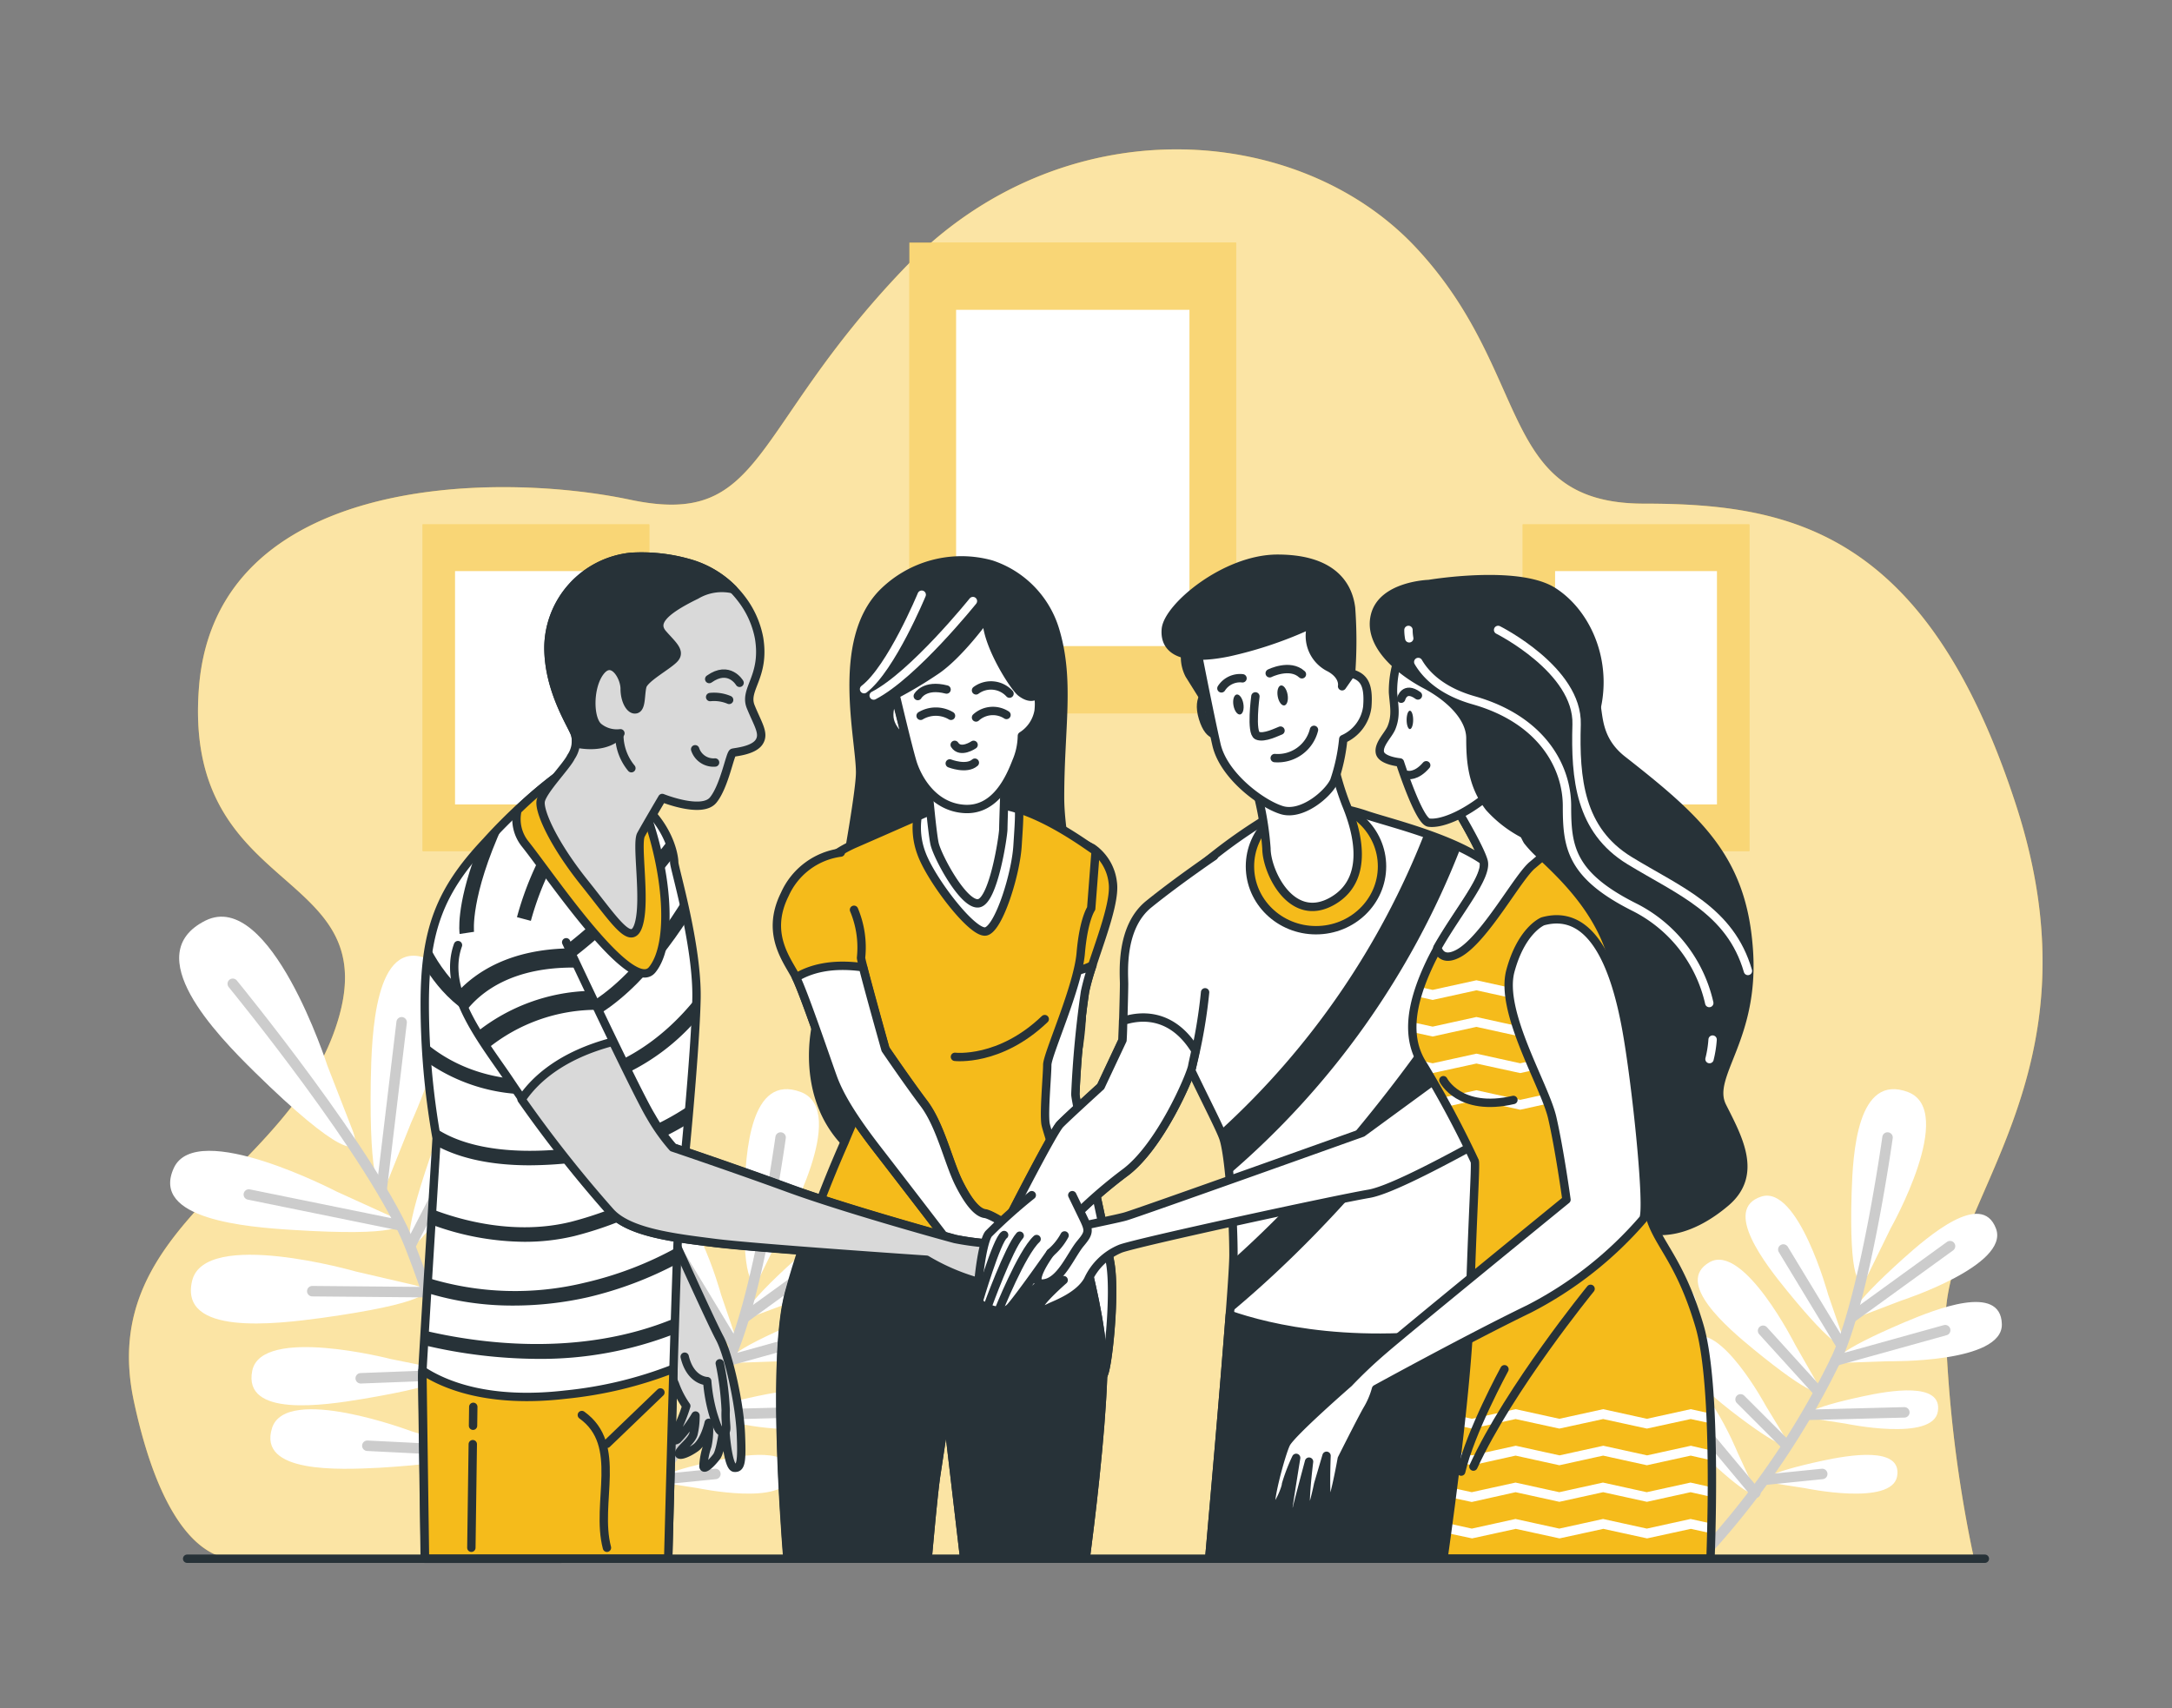 <svg id="レイヤー_1" data-name="レイヤー 1" xmlns="http://www.w3.org/2000/svg" xmlns:xlink="http://www.w3.org/1999/xlink" viewBox="0 0 259.52 204.12"><rect x="0" y="0" width="259.52" height="204.12" fill="#808080" stroke="none"/><defs><style>.cls-1,.cls-11,.cls-6,.cls-8{fill:none;}.cls-2,.cls-9{fill:#f5bb1b;}.cls-10,.cls-3,.cls-4,.cls-5{fill:#fff;}.cls-13,.cls-3,.cls-4{isolation:isolate;}.cls-3{opacity:0.6;}.cls-4{opacity:0.4;}.cls-6{stroke:#ccc;stroke-width:1.25px;}.cls-10,.cls-11,.cls-6,.cls-7,.cls-8,.cls-9{stroke-linecap:round;stroke-linejoin:round;}.cls-15,.cls-7{fill:#273238;}.cls-10,.cls-11,.cls-7,.cls-9{stroke:#273238;}.cls-8{stroke:#fff;}.cls-12{clip-path:url(#clip-path);}.cls-13{fill:#040000;opacity:0.15;}.cls-14{clip-path:url(#clip-path-2);}.cls-16{clip-path:url(#clip-path-3);}.cls-17{clip-path:url(#clip-path-4);}.cls-18{clip-path:url(#clip-path-5);}</style><clipPath id="clip-path"><path class="cls-1" d="M80.31,147.65S84.9,157.84,86,159.9s2.37,7.9,2.52,11.37,0,4.19-.78,4.11-1.11-4.42-1.11-5.14v-1.1s-.4,4.11-1,4.9-1.5,1.66-1.58,1.19a8.25,8.25,0,0,1,.47-2.45,9.21,9.21,0,0,0,.16-2.77s-.47,2.21-1.58,3-2.29,1.11-1.9.48,1.43-1.35,1.66-2.14a9.08,9.08,0,0,0,.24-2.21A15.28,15.28,0,0,1,80.94,172c-.63.4-.63-.47-.24-.86A16.88,16.88,0,0,0,82,168a11,11,0,0,1-1.35-2.6c-1.1-2.45-1.72-6.72-2.05-8.38s-.95-3.87-.95-3.87L71.54,143s-.48-2.45,1.81-2.87S80.31,147.65,80.31,147.65Z"/></clipPath><clipPath id="clip-path-2"><path class="cls-1" d="M86,162.9a34,34,0,0,1,.71,5.61c-.08,1.73.32,2.61-.24,2.61s-.71-.4-1.26-2.14a19.6,19.6,0,0,1-.71-3.95s-2,0-2.69-2.92"/></clipPath><clipPath id="clip-path-3"><path class="cls-1" d="M121,148.67a33.36,33.36,0,0,1-6.89-.62c-2.36-.63-13.48-3.74-19.88-6.08s-13.86-4.86-13.86-4.86a22.85,22.85,0,0,1-2.66-3.74c-.7-1.15-2.55-4.9-4.49-8.89-6.22,1.63-9.36,4.59-10.9,6.89A151.29,151.29,0,0,0,72.9,144.78c2.19,2.49,7.65,3.12,12.5,3.74s25.31,2,25.31,2a25.46,25.46,0,0,0,5.62,2.49c2.5.63,3.9.78,5.62.16s5.31-.94,6.41-1.25,1.72-.94,1.25-1.25A75.59,75.59,0,0,0,121,148.67Z"/></clipPath><clipPath id="clip-path-4"><path class="cls-1" d="M82.17,67.25a11.86,11.86,0,0,1,6.39,4.26,11,11,0,0,1,2.14,4.74c.76,4.65-1.86,6.08-1,8.2s1.68,3.2,1,4.22-2.79,1.18-3.13,1.27-1,4-2.36,5.66-6.08-.25-6.08-.25-1.94,3.29-2.54,4.39.58,7.68-.25,10.64-2.79-.25-6.51-4.9S64.43,97,64.6,95.76s3.12-4.22,3.63-5.32a3.35,3.35,0,0,0,.51-2.61c-.26-1-3.21-5.17-3.21-10.48a11,11,0,0,1,9.8-10.81A20.51,20.51,0,0,1,82.17,67.25Z"/></clipPath><clipPath id="clip-path-5"><path class="cls-1" d="M176.21,138.75c.15.45-.29,6.74-.6,17.69-.23,8.4-2.22,23.32-3.14,29.81h31.91c.23-6.58.52-21.63-1.33-27.86-2.4-8.1-5.1-9.76-6-13.34s-2.25-23.39-4.5-30.89-9-12-10-13.64-4.35-11.25-4.35-11.25l-5.69,4.8s4.19,6.75,4.79,8.85-4,7-6.44,12.14-2.87,9.15-.75,12.29A121,121,0,0,1,176.21,138.75Z"/></clipPath></defs><g id="freepik--background-simple--inject-179"><path class="cls-2" d="M235.84,186.14h-207S20.58,188.82,16,167.45s18.83-27.1,24.39-45.56S21.74,107.31,23.78,82.05,59.13,56.3,75.28,59.71,89.42,51.45,108.1,32s47-17.48,61.08-2.42,9.6,30.6,27.27,30.6,33.83,3.4,44.43,36-8.77,47.42-8.42,62.09A157,157,0,0,0,235.84,186.14Z"/><path class="cls-3" d="M235.84,186.14h-207S20.58,188.82,16,167.45s18.83-27.1,24.39-45.56S21.74,107.31,23.78,82.05,59.13,56.3,75.28,59.71,89.42,51.45,108.1,32s47-17.48,61.08-2.42,9.6,30.6,27.27,30.6,33.83,3.4,44.43,36-8.77,47.42-8.42,62.09A157,157,0,0,0,235.84,186.14Z"/></g><g id="freepik--Pictures--inject-179"><rect class="cls-2" x="108.66" y="28.99" width="39.03" height="56.25"/><rect class="cls-4" x="108.66" y="28.99" width="39.03" height="56.25"/><rect class="cls-5" x="114.24" y="37.02" width="27.88" height="40.18"/><rect class="cls-2" x="50.5" y="62.66" width="27.08" height="39.03"/><rect class="cls-4" x="50.5" y="62.66" width="27.08" height="39.03"/><rect class="cls-5" x="54.37" y="68.24" width="19.34" height="27.88"/><rect class="cls-2" x="181.94" y="62.66" width="27.08" height="39.03"/><rect class="cls-4" x="181.94" y="62.66" width="27.08" height="39.03"/><rect class="cls-5" x="185.81" y="68.24" width="19.34" height="27.88"/></g><g id="freepik--Plants--inject-179"><path class="cls-5" d="M178.74,140.75c-1.15,2.87-2.37.57-2.18-11.52.09-5.66.49-17.22,6.75-14.67,6,2.44-1.91,19.54-1.91,19.54Zm8.61,1.72s13-13.6,8.15-17.86c-5.1-4.45-9.23,6.36-11.15,11.69-4.1,11.36-3.72,13.94-1.68,11.59Zm2.74,12.2s11.95-8.5,8.83-12.48c-3.25-4.13-8,3.54-10.22,7.33-4.78,8.09-4.86,10.12-3,8.61Zm3.24,12.17s11.95-8.51,8.82-12.48c-3.25-4.13-8,3.53-10.21,7.33-4.78,8.08-4.87,10.12-3,8.61Zm-20.86-24.46s-16.72-8.7-19.44-2.81c-2.83,6.14,8.7,7.07,14.35,7.41,12.06.75,14.43-.34,11.6-1.64Zm2.35,9.57s-18.11-5.2-19.61,1.12c-1.55,6.57,9.94,5.17,15.55,4.41,12-1.67,14.06-3.2,11-3.92ZM179,162.4s-15.44-4-16.56,1.39c-1.15,5.6,8.53,4.16,13.25,3.37,10.07-1.69,11.82-3,9.25-3.56Zm2.41,8.61s-14.92-5.6-16.6-.38c-1.75,5.45,8,5.05,12.81,4.76,10.2-.61,12-1.76,9.57-2.56Zm-10-43.7s-6.82-21.18-14.55-17.33c-8,4,1.25,13.55,5.9,18.13,9.93,9.76,13,10.43,11.7,7Z"/><path class="cls-6" d="M160.06,117.55s17.12,20.88,21.21,31.34c4.71,12,7.91,25.54,8.55,36.73"/><line class="cls-6" x1="177.86" y1="142.06" x2="180.25" y2="122.15"/><line class="cls-6" x1="181.27" y1="148.88" x2="189.88" y2="132.14"/><line class="cls-6" x1="180.02" y1="146.4" x2="161.98" y2="142.73"/><line class="cls-6" x1="184.66" y1="158.38" x2="195.26" y2="146.3"/><line class="cls-6" x1="183.18" y1="154.4" x2="169.57" y2="154.28"/><line class="cls-6" x1="185.8" y1="164.29" x2="175.36" y2="164.69"/><line class="cls-6" x1="187.94" y1="170.59" x2="193.53" y2="163.14"/><line class="cls-6" x1="188.36" y1="173.36" x2="176.14" y2="172.75"/><path class="cls-5" d="M222.37,157.24c-2.11.79-1.46-1,5-6.82,3.05-2.73,9.4-8.2,11.12-3.62,1.66,4.4-11.33,8.61-11.33,8.61Zm3.31,5.41s13.65.26,13.51-4.44c-.14-4.89-7.92-1.78-11.69-.19-8,3.41-9.25,4.88-7,4.81Zm-5.14,7.46s10.4,2.18,11-1.44-5.8-2.5-8.92-1.83c-6.65,1.43-7.77,2.38-6,2.66Zm-4.86,7.71s10.4,2.18,11-1.44-5.8-2.51-8.92-1.84c-6.65,1.43-7.8,2.39-6.08,2.66Zm2.76-23.12s-3.59-13.17-8-11.72c-4.66,1.51.52,8.1,3.11,11.28,5.53,6.78,7.28,7.5,6.58,5.36Zm-3.93,6s-6.14-12.19-10.23-9.89c-4.27,2.42,2.12,7.85,5.28,10.44,6.77,5.54,8.61,5.91,7.52,3.95ZM211,168s-5.47-10.16-8.88-8.11,2,6.58,4.72,8.7c5.85,4.53,7.42,4.79,6.44,3.16Zm-3.4,5.53s-4.36-10.69-8-9,1.27,6.75,3.77,9.16c5.34,5.12,6.89,5.56,6.07,3.83Zm18.32-26.79s7.91-14,2.06-16.25c-6.08-2.3-6.59,7.33-6.74,12.05-.31,10.08.84,12.06,2,9.68Z"/><path class="cls-6" d="M225.53,135.92s-2.7,19.37-6.24,26.68a96.32,96.32,0,0,1-15.88,23.2"/><line class="cls-6" x1="221.24" y1="157.42" x2="233" y2="148.9"/><line class="cls-6" x1="219.29" y1="162.59" x2="232.42" y2="158.94"/><line class="cls-6" x1="219.99" y1="160.7" x2="213.08" y2="149.3"/><line class="cls-6" x1="215.9" y1="169.06" x2="227.54" y2="168.76"/><line class="cls-6" x1="217.29" y1="166.31" x2="210.66" y2="159.01"/><line class="cls-6" x1="213.32" y1="172.56" x2="207.97" y2="167.21"/><line class="cls-6" x1="211.02" y1="176.8" x2="217.73" y2="176.12"/><line class="cls-6" x1="209.74" y1="178.38" x2="204.07" y2="171.59"/><path class="cls-5" d="M46.48,140.75c-1.15,2.87-2.36.57-2.18-11.52.1-5.66.49-17.22,6.75-14.67,6,2.44-1.91,19.54-1.91,19.54Zm8.61,1.72s13-13.6,8.16-17.86C58.15,120.16,54,131,52.09,136.3c-4.09,11.36-3.72,13.94-1.68,11.59Zm2.75,12.19s12-8.51,8.82-12.48c-3.25-4.13-8,3.54-10.22,7.33-4.78,8.09-4.86,10.12-3,8.61Zm3.24,12.17s11.93-8.52,8.81-12.48c-3.25-4.13-8,3.53-10.21,7.32-4.79,8.09-4.87,10.12-3,8.61ZM40.2,142.37s-16.71-8.71-19.43-2.81c-2.83,6.14,8.7,7.07,14.35,7.41,12.05.75,14.41-.34,11.59-1.64Zm2.35,9.57s-18.11-5.2-19.6,1.12c-1.55,6.57,9.93,5.17,15.54,4.41,12-1.67,14.07-3.21,11-3.92Zm4.15,10.45s-15.44-4-16.56,1.39c-1.14,5.6,8.53,4.16,13.25,3.37,10.08-1.69,11.82-3,9.25-3.56ZM49.11,171s-14.92-5.61-16.6-.38c-1.75,5.45,8,5,12.81,4.76,10.2-.61,12-1.76,9.57-2.56Zm-10-43.69S32.31,106.15,24.55,110c-8,4,1.25,13.55,5.9,18.12,9.93,9.76,13,10.44,11.7,7Z"/><path class="cls-6" d="M27.81,117.55S44.92,138.43,49,148.89c4.7,12,7.91,25.54,8.54,36.73"/><line class="cls-6" x1="45.61" y1="142.06" x2="47.99" y2="122.15"/><line class="cls-6" x1="49.02" y1="148.88" x2="57.63" y2="132.14"/><line class="cls-6" x1="47.76" y1="146.4" x2="29.73" y2="142.73"/><line class="cls-6" x1="52.4" y1="158.38" x2="63" y2="146.3"/><line class="cls-6" x1="50.92" y1="154.4" x2="37.31" y2="154.28"/><line class="cls-6" x1="53.55" y1="164.29" x2="43.1" y2="164.69"/><line class="cls-6" x1="55.69" y1="170.59" x2="61.28" y2="163.14"/><line class="cls-6" x1="56.1" y1="173.36" x2="43.89" y2="172.75"/><path class="cls-5" d="M90.11,157.24c-2.1.79-1.46-1,5-6.82,3.06-2.73,9.41-8.2,11.13-3.62C108,151.2,95,155.41,95,155.41Zm3.32,5.41s13.64.26,13.51-4.44c-.15-4.89-7.92-1.78-11.7-.19-8,3.41-9.25,4.88-7,4.81Zm-5.14,7.46s10.39,2.18,11-1.44-5.8-2.5-8.92-1.83c-6.67,1.43-7.77,2.37-6,2.66Zm-4.89,7.71s10.4,2.18,11-1.44-5.8-2.51-8.92-1.84c-6.65,1.44-7.77,2.39-6,2.67Zm2.76-23.12s-3.58-13.17-8-11.72c-4.66,1.51.52,8.1,3.11,11.28,5.53,6.78,7.27,7.5,6.57,5.36Zm-3.93,6S76.09,148.47,72,150.77c-4.27,2.42,2.12,7.85,5.29,10.44,6.77,5.54,8.61,5.91,7.51,3.95ZM78.71,168s-5.47-10.16-8.88-8.11,2,6.58,4.72,8.7c5.85,4.53,7.42,4.79,6.44,3.16Zm-3.4,5.53s-4.36-10.69-8-9,1.27,6.75,3.77,9.16c5.34,5.12,6.89,5.56,6.07,3.83Zm18.32-26.79s7.92-14,2.07-16.25c-6.09-2.3-6.6,7.33-6.75,12.05-.3,10.08.84,12.06,2,9.68Z"/><path class="cls-6" d="M93.27,135.92S90.58,155.29,87,162.6a96.29,96.29,0,0,1-15.87,23.2"/><line class="cls-6" x1="88.98" y1="157.42" x2="100.74" y2="148.9"/><line class="cls-6" x1="87.03" y1="162.59" x2="100.16" y2="158.94"/><line class="cls-6" x1="87.73" y1="160.7" x2="80.82" y2="149.3"/><line class="cls-6" x1="83.64" y1="169.06" x2="95.28" y2="168.76"/><line class="cls-6" x1="85.03" y1="166.31" x2="78.4" y2="159.01"/><line class="cls-6" x1="81.06" y1="172.56" x2="75.71" y2="167.21"/><line class="cls-6" x1="78.76" y1="176.8" x2="85.48" y2="176.12"/><line class="cls-6" x1="77.49" y1="178.38" x2="71.81" y2="171.59"/></g><g id="freepik--Characters--inject-179"><path class="cls-7" d="M118.43,67.44a13.32,13.32,0,0,0-13,3.45c-5.62,5.78-2.66,17.34-2.66,21.4s-5.17,29.84-5.17,29.84-2.5,9.38,4.38,15.32,19.58,5.42,25-6-.32-27.74-.32-36.16,1.25-14.06-.63-20.15A11.85,11.85,0,0,0,118.43,67.44Z"/><path class="cls-8" d="M116.25,71.82s-7.08,8.81-11.86,11.29"/><path class="cls-8" d="M110.13,71.06s-3.64,8.8-6.89,11.29"/><path class="cls-9" d="M130.51,101.33a5.81,5.81,0,0,1,2.45,4.13c.42,2.93-2.7,9.69-3.32,13a116.93,116.93,0,0,0-1.15,12.25c0,1.05,3.56,16.52,4.19,20.29s-.32,12.63-.84,13.28-2-2.41-2.09-4.4-4-17.25-5.44-21.85a34.22,34.22,0,0,1-1-10.66s2-13.91,2-19.24.16-9.32.16-9.32Z"/><path class="cls-10" d="M131.83,164.29c.52-.62,1.46-9.51.84-13.27s-4.18-19.24-4.18-20.27a122.46,122.46,0,0,1,1.15-12.23,27.14,27.14,0,0,1,.89-3.17,9,9,0,0,1-4,.9c-.73,0-1.44.67-2.12,1.81-.58,4.86-1.2,9.35-1.2,9.35a34.23,34.23,0,0,0,1,10.66c1.46,4.61,5.33,19.87,5.43,21.85S131.31,164.92,131.83,164.29Z"/><path class="cls-9" d="M110.84,186.25c.23-2.57.71-7.81,1-9.83.42-2.71,1.25-8.26,1.25-8.26l2.12,18.09h14.51c.52-3.95,1.84-14.52,2.09-22,.31-9.3-6.69-28.54-6.89-30s.21-5.74.21-7,3.65-9.27,4-13.35,1.25-5.34,1.25-5.34l.53-6.88c-.32-.11-5-3.8-9.71-5.17a17.69,17.69,0,0,0-8.79-.21s-6.79,3-10.24,4.5-6.29,4.28-6.37,7.94,6.68,19.24,7.31,20.39-1.36,5.23-2.19,7.32a146.15,146.15,0,0,0-6.59,18c-2,7.14-.65,26.32-.22,31.78Z"/><path class="cls-11" d="M114.1,126.28s5.36.64,10.73-4.51"/><path class="cls-10" d="M117.82,111.29c1.56-.42,3.56-6.89,3.76-10.25.12-1.88.23-3.28.18-4.31l-.57-.19a17.69,17.69,0,0,0-8.79-.21l-2.76,1.23a8.76,8.76,0,0,0,.46,4.42C111.23,105.11,116.25,111.7,117.82,111.29Z"/><path class="cls-10" d="M110.81,93.12s.53,6.16.85,7.67,3.49,7.46,5.28,7.14,2.94-8.11,2.94-8.86.22-6.89.22-6.89A9.55,9.55,0,0,1,110.81,93.12Z"/><path class="cls-9" d="M100.46,101.87a8.55,8.55,0,0,0-6.69,5c-2.4,4.81.42,8,1.36,9.93s3.56,9.62,4.39,11.93,2.51,5,5.44,8.78,9.09,11.81,9.09,11.81l1.68,2.93a44.19,44.19,0,0,0,3.13,3.34c.31.11,2.2,2.51,2.93,1s0-6.69,0-6.69,1.15,2.3,1.57,1.77-.11-1.67-.52-2.92-4.28-3.66-5.13-3.77-1.88-1.15-3.13-3.65-2.2-6.89-4.18-9.52-4.6-6.48-4.6-6.48-2.92-10.46-2.92-10.88a11.63,11.63,0,0,0-.84-5.74"/><path class="cls-10" d="M117.71,145.05c-.83-.1-1.88-1.15-3.13-3.65s-2.2-6.89-4.18-9.52-4.6-6.48-4.6-6.48-2-7.08-2.68-9.82c-3.84-.54-6.38.23-8,1.22h0c.94,1.88,3.56,9.62,4.39,11.92s2.51,5,5.44,8.78,9.09,11.82,9.09,11.82l1.68,2.92a44.21,44.21,0,0,0,3.13,3.35c.31.1,2.2,2.51,2.93,1s0-6.69,0-6.69,1.15,2.29,1.57,1.77-.11-1.67-.52-2.93S118.56,145.16,117.71,145.05Z"/><path class="cls-7" d="M110.84,186.25c.23-2.57.71-7.81,1-9.83.42-2.71,1.25-8.26,1.25-8.26l2.12,18.09h14.51c.52-3.95,1.84-14.52,2.09-22,.13-3.87-1-9.47-2.4-14.8-12.27,2.69-26.17.75-33.4-.66-.6,1.8-1.2,3.69-1.72,5.64-2,7.14-.65,26.32-.22,31.78Z"/><path class="cls-10" d="M107.18,84s-.93-.42-.93,1.46,2.08,3.12,2.08,3.12Z"/><path class="cls-10" d="M117.92,73.64s-3.34,4.71-6.27,6.59A49,49,0,0,1,107,83S108.41,89,109,91s2.5,5.45,6.26,5.66,5.44-3.77,6.18-5.66a8.09,8.09,0,0,0,.66-3.07,4.41,4.41,0,0,0,2-3c.2-2-.32-1.89-.32-1.89s-.57.65-1.82-.32C121,81.91,117.59,76.47,117.92,73.64Z"/><path class="cls-11" d="M110,85.53a3.55,3.55,0,0,1,3.63,0"/><path class="cls-11" d="M116.62,85.73a3,3,0,0,1,3.64-.3"/><path class="cls-11" d="M109.66,83.17s.78-1.47,3.44-.78"/><path class="cls-11" d="M116.62,82.49a3,3,0,0,1,4,.39"/><path class="cls-11" d="M116.33,89s-1.57,1.08-2.26,0"/><path class="cls-11" d="M113.48,91.22s2,.79,3-.09"/><path class="cls-5" d="M80.31,147.65S84.9,157.84,86,159.9s2.37,7.9,2.52,11.37,0,4.19-.78,4.11-1.11-4.42-1.11-5.14v-1.1s-.4,4.11-1,4.9-1.5,1.66-1.58,1.19a8.25,8.25,0,0,1,.47-2.45,9.21,9.21,0,0,0,.16-2.77s-.47,2.21-1.58,3-2.29,1.11-1.9.48,1.43-1.35,1.66-2.14a9.08,9.08,0,0,0,.24-2.21A15.28,15.28,0,0,1,80.94,172c-.63.4-.63-.47-.24-.86A16.88,16.88,0,0,0,82,168a11,11,0,0,1-1.35-2.6c-1.1-2.45-1.72-6.72-2.05-8.38s-.95-3.87-.95-3.87L71.54,143s-.48-2.45,1.81-2.87S80.31,147.65,80.31,147.65Z"/><g class="cls-12"><path class="cls-13" d="M80.31,147.65S84.9,157.84,86,159.9s2.37,7.9,2.52,11.37,0,4.19-.78,4.11-1.11-4.42-1.11-5.14v-1.1s-.4,4.11-1,4.9-1.5,1.66-1.58,1.19a8.25,8.25,0,0,1,.47-2.45,9.21,9.21,0,0,0,.16-2.77s-.47,2.21-1.58,3-2.29,1.11-1.9.48,1.43-1.35,1.66-2.14a9.08,9.08,0,0,0,.24-2.21A15.28,15.28,0,0,1,80.94,172c-.63.4-.63-.47-.24-.86A16.88,16.88,0,0,0,82,168a11,11,0,0,1-1.35-2.6c-1.1-2.45-1.72-6.72-2.05-8.38s-.95-3.87-.95-3.87L71.54,143s-.48-2.45,1.81-2.87S80.31,147.65,80.31,147.65Z"/></g><path class="cls-11" d="M80.31,147.65S84.9,157.84,86,159.9s2.37,7.9,2.52,11.37,0,4.19-.78,4.11-1.11-4.42-1.11-5.14v-1.1s-.4,4.11-1,4.9-1.5,1.66-1.58,1.19a8.25,8.25,0,0,1,.47-2.45,9.21,9.21,0,0,0,.16-2.77s-.47,2.21-1.58,3-2.29,1.11-1.9.48,1.43-1.35,1.66-2.14a9.08,9.08,0,0,0,.24-2.21A15.28,15.28,0,0,1,80.94,172c-.63.4-.63-.47-.24-.86A16.88,16.88,0,0,0,82,168a11,11,0,0,1-1.35-2.6c-1.1-2.45-1.72-6.72-2.05-8.38s-.95-3.87-.95-3.87L71.54,143s-.48-2.45,1.81-2.87S80.31,147.65,80.31,147.65Z"/><path class="cls-5" d="M86,162.9a34,34,0,0,1,.71,5.61c-.08,1.73.32,2.61-.24,2.61s-.71-.4-1.26-2.14a19.6,19.6,0,0,1-.71-3.95s-2,0-2.69-2.92"/><g class="cls-14"><path class="cls-13" d="M86,162.9a34,34,0,0,1,.71,5.61c-.08,1.73.32,2.61-.24,2.61s-.71-.4-1.26-2.14a19.6,19.6,0,0,1-.71-3.95s-2,0-2.69-2.92"/></g><path class="cls-11" d="M86,162.9a34,34,0,0,1,.71,5.61c-.08,1.73.32,2.61-.24,2.61s-.71-.4-1.26-2.14a19.6,19.6,0,0,1-.71-3.95s-2,0-2.69-2.92"/><path class="cls-10" d="M50.75,186.25H79.84c.14-5.44,1.09-41,1.38-42.58s1.88-18,2-24.36-2.66-15.62-2.66-16.25-.46-4.53-4.83-7.81S67.94,92,67,92.44a61.85,61.85,0,0,0-8.91,8.12c-5.46,5.78-7.34,10.47-7.34,19.37A92.13,92.13,0,0,0,52.17,136s-1.73,27.8-1.73,28.43S50.7,182.53,50.75,186.25Z"/><path class="cls-15" d="M64,123.4c.62,0,1.23,0,1.85-.11,6.69-.73,12.51-7.57,16.35-13.48-.18-.86-.36-1.68-.53-2.43-3.63,5.91-9.48,13.49-16,14.2-9.08,1-13.2-6.17-14.35-8.48q-.24,1.32-.36,2.79C52.93,119,57,123.4,64,123.4Z"/><path class="cls-15" d="M61.77,109.59l1.66.44a36,36,0,0,1,9.76-16.41,15.49,15.49,0,0,0-1.72-.76A37.34,37.34,0,0,0,61.77,109.59Z"/><path class="cls-15" d="M63.4,117.82c.39-.2,8.53-4.43,17.11-15.49a8.93,8.93,0,0,0-.63-2c-8.64,11.48-17.16,15.92-17.26,16Z"/><path class="cls-15" d="M54.92,111.6l1.72-.26s-.5-4.12,3.5-12.85c-.64.63-1.31,1.32-2,2.07-.46.49-.89,1-1.29,1.44C54.48,108.37,54.89,111.42,54.92,111.6Z"/><path class="cls-15" d="M69.12,137.11c-9.9,1.28-14.93-.79-17.18-2.39.13.84.23,1.3.23,1.3s0,.31-.06.86c2.21,1.21,5.74,2.36,11.16,2.36a47.37,47.37,0,0,0,6.07-.42,32.46,32.46,0,0,0,12.86-4.55c.07-.72.13-1.46.2-2.21A30.66,30.66,0,0,1,69.12,137.11Z"/><path class="cls-15" d="M68.6,147.7a43.15,43.15,0,0,0,12.83-5.59c.07-.62.15-1.37.24-2.24A42.49,42.49,0,0,1,68.19,146c-6.66,1.63-13.13-.19-16.55-1.51,0,.58-.07,1.2-.11,1.82a32.47,32.47,0,0,0,11.07,2.07A25.25,25.25,0,0,0,68.6,147.7Z"/><path class="cls-15" d="M50.77,159c0,.62-.08,1.21-.11,1.73a60,60,0,0,0,13.55,1.64,44,44,0,0,0,16.41-3c0-.63,0-1.26.06-1.88C69.16,162.32,56.83,160.43,50.77,159Z"/><path class="cls-15" d="M69.86,153.27a35.31,35.31,0,0,1-18.72-.57c0,.6-.07,1.2-.1,1.79A34.72,34.72,0,0,0,61.37,156a40.43,40.43,0,0,0,8.9-1,44.34,44.34,0,0,0,10.63-4c0-.72,0-1.39.07-2A42.1,42.1,0,0,1,69.86,153.27Z"/><path class="cls-15" d="M65,129c-7.06.36-11.62-2.25-14.15-4.39,0,.79.09,1.56.15,2.29a21.39,21.39,0,0,0,12.7,3.86c.45,0,.92,0,1.39,0a25.88,25.88,0,0,0,18-8.75c0-1,.1-1.92.11-2.68v-.12C79.21,124.22,73.33,128.61,65,129Z"/><path class="cls-9" d="M76.77,96.09c-.32-.28-.65-.58-1-.84C71.38,92,67.94,92,67,92.44a47.79,47.79,0,0,0-5.17,4.37,4.74,4.74,0,0,0,.94,4.06c3,3.75,12.63,18.12,15.16,15s1.87-11.71-.94-19.22C76.93,96.46,76.84,96.27,76.77,96.09Z"/><path class="cls-10" d="M67.65,112.59s8.44,18,10.16,20.78a22.21,22.21,0,0,0,2.65,3.74s7.46,2.51,13.86,4.86,17.53,5.43,19.86,6.08a31.16,31.16,0,0,0,6.89.62,77.68,77.68,0,0,1,8.61,2c.49.31-.15.93-1.25,1.25s-4.68.62-6.41,1.24-3.12.47-5.61-.15a26.26,26.26,0,0,1-5.63-2.5s-20.5-1.43-25.34-2S75.11,147.3,73,144.8a146.7,146.7,0,0,1-12-15.53c-2.94-4.44-8.31-10.68-6.28-16.34"/><path class="cls-5" d="M121,148.67a33.36,33.36,0,0,1-6.89-.62c-2.36-.63-13.48-3.74-19.88-6.08s-13.86-4.86-13.86-4.86a22.85,22.85,0,0,1-2.66-3.74c-.7-1.15-2.55-4.9-4.49-8.89-6.22,1.63-9.36,4.59-10.9,6.89A151.29,151.29,0,0,0,72.9,144.78c2.19,2.49,7.65,3.12,12.5,3.74s25.31,2,25.31,2a25.46,25.46,0,0,0,5.62,2.49c2.5.63,3.9.78,5.62.16s5.31-.94,6.41-1.25,1.72-.94,1.25-1.25A75.59,75.59,0,0,0,121,148.67Z"/><g class="cls-16"><path class="cls-13" d="M121,148.67a33.36,33.36,0,0,1-6.89-.62c-2.36-.63-13.48-3.74-19.88-6.08s-13.86-4.86-13.86-4.86a22.85,22.85,0,0,1-2.66-3.74c-.7-1.15-2.55-4.9-4.49-8.89-6.22,1.63-9.36,4.59-10.9,6.89A151.29,151.29,0,0,0,72.9,144.78c2.19,2.49,7.65,3.12,12.5,3.74s25.31,2,25.31,2a25.46,25.46,0,0,0,5.62,2.49c2.5.63,3.9.78,5.62.16s5.31-.94,6.41-1.25,1.72-.94,1.25-1.25A75.59,75.59,0,0,0,121,148.67Z"/></g><path class="cls-11" d="M121,148.67a33.36,33.36,0,0,1-6.89-.62c-2.36-.63-13.48-3.74-19.88-6.08s-13.86-4.86-13.86-4.86a22.85,22.85,0,0,1-2.66-3.74c-.7-1.15-2.55-4.9-4.49-8.89-6.22,1.63-9.36,4.59-10.9,6.89A151.29,151.29,0,0,0,72.9,144.78c2.19,2.49,7.65,3.12,12.5,3.74s25.31,2,25.31,2a25.46,25.46,0,0,0,5.62,2.49c2.5.63,3.9.78,5.62.16s5.31-.94,6.41-1.25,1.72-.94,1.25-1.25A75.59,75.59,0,0,0,121,148.67Z"/><path class="cls-9" d="M79.84,186.25c.07-2.71.34-12.95.63-22.71a48.44,48.44,0,0,1-12.89,3.1c-9.19,1.07-14.48-1.15-17.1-2.87,0,.38,0,.63,0,.68,0,.57.25,18.08.3,21.81Z"/><path class="cls-11" d="M72.52,184.94c-1.42-5.4,2-12.29-3-15.86"/><line class="cls-11" x1="72.52" y1="172.52" x2="78.91" y2="166.38"/><path class="cls-11" d="M56.49,172.56l-.17,12.38"/><line class="cls-11" x1="56.55" y1="168.1" x2="56.52" y2="170.36"/><path class="cls-5" d="M82.17,67.25a11.86,11.86,0,0,1,6.39,4.26,11,11,0,0,1,2.14,4.74c.76,4.65-1.86,6.08-1,8.2s1.68,3.2,1,4.22-2.79,1.18-3.13,1.27-1,4-2.36,5.66-6.08-.25-6.08-.25-1.94,3.29-2.54,4.39.58,7.68-.25,10.64-2.79-.25-6.51-4.9S64.43,97,64.6,95.76s3.12-4.22,3.63-5.32a3.35,3.35,0,0,0,.51-2.61c-.26-1-3.21-5.17-3.21-10.48a11,11,0,0,1,9.8-10.81A20.51,20.51,0,0,1,82.17,67.25Z"/><g class="cls-17"><path class="cls-13" d="M82.17,67.25a11.86,11.86,0,0,1,6.39,4.26,11,11,0,0,1,2.14,4.74c.76,4.65-1.86,6.08-1,8.2s1.68,3.2,1,4.22-2.79,1.18-3.13,1.27-1,4-2.36,5.66-6.08-.25-6.08-.25-1.94,3.29-2.54,4.39.58,7.68-.25,10.64-2.79-.25-6.51-4.9S64.43,97,64.6,95.76s3.12-4.22,3.63-5.32a3.35,3.35,0,0,0,.51-2.61c-.26-1-3.21-5.17-3.21-10.48a11,11,0,0,1,9.8-10.81A20.51,20.51,0,0,1,82.17,67.25Z"/></g><path class="cls-11" d="M82.17,67.25a11.86,11.86,0,0,1,6.39,4.26,11,11,0,0,1,2.14,4.74c.76,4.65-1.86,6.08-1,8.2s1.68,3.2,1,4.22-2.79,1.18-3.13,1.27-1,4-2.36,5.66-6.08-.25-6.08-.25-1.94,3.29-2.54,4.39.58,7.68-.25,10.64-2.79-.25-6.51-4.9S64.43,97,64.6,95.76s3.12-4.22,3.63-5.32a3.35,3.35,0,0,0,.51-2.61c-.26-1-3.21-5.17-3.21-10.48a11,11,0,0,1,9.8-10.81A20.51,20.51,0,0,1,82.17,67.25Z"/><path class="cls-7" d="M83.18,71.1a6,6,0,0,1,4.42-.69,12,12,0,0,0-5.43-3.16,20.51,20.51,0,0,0-6.84-.71,11,11,0,0,0-9.8,10.81c0,5.32,3,9.46,3.21,10.48a2.51,2.51,0,0,1,.06,1c4,.8,5.33-1.21,5.33-1.21a3.45,3.45,0,0,1-2.62-.75c-1.18-1-1.18-4.91.26-6.68s2.87.68,2.87,2.11.67,2.62,1.35,2.45S76.5,83,76.75,82s3.21-2.53,3.89-3.37S80.3,77,79.2,75.74,79,73.13,83.18,71.1Z"/><path class="cls-11" d="M74,87.91a6.28,6.28,0,0,0,1.44,3.88"/><path class="cls-11" d="M87.12,83.63a4.62,4.62,0,0,0-2.27-.34"/><path class="cls-11" d="M88.37,81.59s-1.25-2.15-3.63-.45"/><path class="cls-11" d="M85.44,91.11a2.31,2.31,0,0,1-2.38-1.58"/><path class="cls-15" d="M69.06,115.62,68,113.32c-6.94.12-11,2.71-13.3,5.17a16.77,16.77,0,0,0,.93,2.38C57.42,118.52,61.29,115.45,69.06,115.62Z"/><path class="cls-15" d="M71.46,120.66l-1.08-2.26A22.63,22.63,0,0,0,57,123.3c.4.67.83,1.32,1.26,2A20.7,20.7,0,0,1,71.46,120.66Z"/><path class="cls-10" d="M146.18,136c.72,2.16,1.2,9.86,1.2,13.95,0,3.41-2.18,28.21-2.9,36.3h32.61c.39-7.9,1.56-31.61,1.56-34.61,0-3.61-1.21-18.41.36-23.58s3.36-18.76.57-23-13.2-6.61-16.35-7.69-7.82-1.69-10.1-.58a62,62,0,0,0-10.1,7.1,15.93,15.93,0,0,0-4.81,13.59C138.93,122,145.45,133.84,146.18,136Z"/><path class="cls-15" d="M174.51,101.32a43.53,43.53,0,0,0-4.31-1.73,94.73,94.73,0,0,1-24.41,35.49c.18.39.31.71.39.93a25,25,0,0,1,.7,4.3A98.28,98.28,0,0,0,174.51,101.32Z"/><path class="cls-15" d="M180.87,117a36.47,36.47,0,0,0-.16-8.61c-6.69,11.31-18.28,28.57-33.34,42.07,0,1.19-.19,3.51-.41,6.45C161.62,144.75,173.21,129.07,180.87,117Z"/><path class="cls-7" d="M177.09,186.25c.28-5.62.95-19.25,1.31-27.73-15.87,3-27,.15-31.46-1.41-.68,8.94-1.94,23.33-2.46,29.14Z"/><ellipse class="cls-9" cx="157.24" cy="103.52" rx="7.89" ry="7.63"/><path class="cls-10" d="M150,93.91a36.85,36.85,0,0,1,1.32,7.46c0,2.77,3,9.15,7.94,6.26s2.4-9.5,1.56-11.55a33.28,33.28,0,0,1-1.44-4.81,6.07,6.07,0,0,1-4.59,3A17.9,17.9,0,0,1,150,93.91Z"/><path class="cls-7" d="M141.9,76.89a4.54,4.54,0,0,0,.2,3.73l2.46,3.93-.2-9.11S142.31,73.78,141.9,76.89Z"/><path class="cls-10" d="M144.56,82.48s-1.65.62-.83,3.31,2.07,1.86,2.07,1.86Z"/><path class="cls-10" d="M143.05,77.8s1.45,7.46,2.3,11.18,5.41,7.09,7.81,7.82,5.54-1.92,6.26-3.49a22.21,22.21,0,0,0,1.08-5,4.87,4.87,0,0,0,2.87-3.85c.22-2.77-.48-3.6-1.92-4L160.36,80s.6-4.45-1-7.21-7.09.84-10,1.68S142.69,75,143.05,77.8Z"/><path class="cls-11" d="M150,83.21s-.58,4.33.23,4.69,2.41-.48,2.77-.6"/><path class="cls-11" d="M152.31,90.58A4.46,4.46,0,0,0,157,87.21"/><path class="cls-11" d="M145.94,82.25a2.64,2.64,0,0,1,2.52-1.2"/><path class="cls-11" d="M151.71,80.45s2.41-1.21,3.85.12"/><ellipse class="cls-15" cx="147.97" cy="84.18" rx="0.6" ry="1.21" transform="translate(-12.23 26.58) rotate(-9.86)"/><ellipse class="cls-15" cx="153.26" cy="83.1" rx="0.6" ry="1.21" transform="translate(-11.97 27.47) rotate(-9.86)"/><path class="cls-7" d="M156.76,74.55a47.58,47.58,0,0,1-10,3.4c-5.29,1.08-7.7-.12-7.46-2.77s7.09-8.42,13.34-8.42,8.42,2.87,8.79,5.9a53.58,53.58,0,0,1,0,7.81L160.36,82s.28-1.22-1.45-2.2A4.22,4.22,0,0,1,156.76,74.55Z"/><path class="cls-7" d="M190.23,83.15c1.18.9-.21,4.67,3.67,7.68,8.93,7,14.1,11.65,15,22,1.05,11.25-5,15.62-3.12,19.37s4.37,8.12.41,11.48-10.41,6.25-15.82-1.66-8.33-25.41-10.62-35-6-14.16-5.42-18.32a9.28,9.28,0,0,1,7.8-7.58A10.07,10.07,0,0,1,190.23,83.15Z"/><path class="cls-10" d="M179.47,123.14l-16.69,12.21s-26.73,9.55-28.3,10-9.07,1.81-10.64,2.65-4.59,6.41-5.08,7.75a1,1,0,0,0,1.33,1.33c.36-.37,3.87-3.76,5-3.88l2-.24s-2.78,2.42-2.9,3.15.49.48,1.21.12,3.51-1.33,4.59-3.27a7.35,7.35,0,0,1,3.87-3.75c1.82-.72,25.49-5.85,29.72-6.57s19.48-9.88,20.21-10S181.78,123.14,179.47,123.14Z"/><path class="cls-2" d="M176.21,138.75c.15.45-.29,6.74-.6,17.69-.23,8.4-2.22,23.32-3.14,29.81h31.91c.23-6.58.52-21.63-1.33-27.86-2.4-8.1-5.1-9.76-6-13.34s-2.25-23.39-4.5-30.89-9-12-10-13.64-4.35-11.25-4.35-11.25l-5.69,4.8s4.19,6.75,4.79,8.85-4,7-6.44,12.14-2.87,9.15-.75,12.29A121,121,0,0,1,176.21,138.75Z"/><g class="cls-18"><path class="cls-5" d="M181.09,169.56l5.23,1.14,5.23-1.14,5.23,1.14,5.23-1.14,2.42.52-.05-1.18-2.37-.52-5.23,1.15-5.23-1.15-5.23,1.15-5.23-1.15-5.22,1.15-1.26-.28-.12,1.15,1.38.3Z"/><path class="cls-5" d="M186.87,130.27l-5.23,1.15-5.23-1.15-4.09.9.58,1.05,3.51-.77,5.23,1.15,5.23-1.15,5.23,1.15,3.31-.73c0-.38-.09-.77-.13-1.15l-3.18.7Z"/><path class="cls-5" d="M181.09,178.3l5.23,1.15,5.23-1.15,5.23,1.15L202,178.3l2.53.57v-1.15l-2.54-.57-5.23,1.15-5.23-1.15-5.22,1.15-5.23-1.15-5.23,1.15-2.26-.5c0,.39-.1.77-.14,1.15l2.4.52Z"/><path class="cls-5" d="M204.49,182.05,202,181.5l-5.23,1.15-5.23-1.15-5.23,1.15-5.23-1.15-5.22,1.15-2.82-.62-.15,1.15,3,.64,5.22-1.14,5.23,1.14,5.23-1.14,5.23,1.14,5.23-1.14,2.46.54C204.48,182.84,204.49,182.45,204.49,182.05Z"/><path class="cls-5" d="M169.29,119.06l1.89.42,5.23-1.15,5.23,1.15,5.23-1.15,5.23,1.15,1.56-.35c-.07-.38-.14-.76-.2-1.15l-1.36.3-5.23-1.15-5.23,1.15-5.23-1.15-5.23,1.15-1.55-.34C169.5,118.33,169.39,118.7,169.29,119.06Z"/><path class="cls-5" d="M186.87,121.52l-5.23,1.15-5.23-1.15-5.23,1.15-2.43-.53a7.75,7.75,0,0,0,0,1.18l2.43.53,5.23-1.15,5.23,1.15,5.23-1.15,5.23,1.15,2.23-.49c-.05-.39-.1-.77-.16-1.15l-2.07.45Z"/><path class="cls-5" d="M186.87,125.9l-5.23,1.15-5.23-1.15-5.23,1.15-1.49-.33a7,7,0,0,0,.38.63l.46.73.65.14,5.23-1.14,5.23,1.14,5.23-1.14,5.23,1.14,2.8-.61-.15-1.15-2.65.58Z"/><path class="cls-5" d="M181.09,173.93l5.23,1.15,5.23-1.15,5.23,1.15,5.23-1.15,2.52.57v-1.17l-2.5-.58-5.23,1.15-5.23-1.15-5.23,1.15-5.23-1.15-5.22,1.15-1.73-.38-.13,1.14,1.87.42Z"/></g><path class="cls-11" d="M176.21,138.75c.15.45-.29,6.74-.6,17.69-.23,8.4-2.22,23.32-3.14,29.81h31.91c.23-6.58.52-21.63-1.33-27.86-2.4-8.1-5.1-9.76-6-13.34s-2.25-23.39-4.5-30.89-9-12-10-13.64-4.35-11.25-4.35-11.25l-5.69,4.8s4.19,6.75,4.79,8.85-4,7-6.44,12.14-2.87,9.15-.75,12.29A121,121,0,0,1,176.21,138.75Z"/><path class="cls-11" d="M172.46,129.07s1.93,3.86,8.37,2.36"/><path class="cls-11" d="M190.05,154s-9.65,11.81-14,21.24"/><path class="cls-11" d="M179.76,163.61s-4.09,7.51-5.17,12.23"/><path class="cls-10" d="M174.3,113.9c3.12-1.73,7.1-9.19,8.83-10.56l1.18-1a13.27,13.27,0,0,1-1.8-1.87c-1-1.65-4.35-11.25-4.35-11.25l-5.69,4.8s4.19,6.75,4.79,8.85c.53,1.85-3,5.93-5.52,10.37C172,114.11,172.72,114.77,174.3,113.9Z"/><path class="cls-10" d="M167.44,77.73a12.36,12.36,0,0,0-1,5c.11,1.52.43,2.72-.18,4.22-.35.86-1.56,1.95-1.39,2.95s2.4,1.2,2.4,1.2,2.25,7,3.44,7.19,3.9-.58,7.34-3.45-.74-13.2-3.74-15.89S168.94,75.93,167.44,77.73Z"/><ellipse class="cls-15" cx="168.46" cy="86.02" rx="0.39" ry="1.1"/><path class="cls-11" d="M167.42,83.49s.39-1.56,2-.39"/><path class="cls-11" d="M168.2,92.59s1,.26,2.21-1.15"/><path class="cls-7" d="M170.74,69.78s-5.55.16-6.45,3.75,3.15,6.75,6,8.25,5.4,3.89,5.4,6.44.16,5.55,2.25,8.25a14.48,14.48,0,0,0,10.65,4.8c3.76-.15-.3-9,1.79-15.29s-.57-12.59-4.79-15.29S170.74,69.78,170.74,69.78Z"/><path class="cls-8" d="M204.63,124.22a13.29,13.29,0,0,1-.37,2.33"/><path class="cls-8" d="M169.46,79.1c1,1.72,3,3.56,6.67,4.59,8,2.29,11.1,7.84,11.1,12.63s.38,8.22,8,12.05a17,17,0,0,1,9,11.48"/><path class="cls-8" d="M168.29,75.27a5.52,5.52,0,0,0,.09,1"/><path class="cls-8" d="M179,75.27s9.57,4.79,9.38,11.29.38,12.63,6.31,16.26,12.05,5.93,14.16,13.2"/><path class="cls-10" d="M184.34,110.09s-2.54,1-3.87,5.92,4.11,13.67,5,17.55,1.7,9.79,1.7,9.79-19,15.49-21.78,17.9a56.6,56.6,0,0,0-4.23,4s-6.89,6-7.5,7.26-2.29,7.5-1.69,7.74,1.69-2.42,1.69-2.9a21.87,21.87,0,0,1,1.21-3.15s-1,6.16-1,6.5,1,0,1.09-.49,1.45-5.56,1.45-5.56-.72,5.68-.24,6.31,1.33-3.62,1.33-3.62l1-3.39s-.24,5.92.25,6.17,1.57-5.81,1.57-5.81,2.18-4.35,3-5.81a9.78,9.78,0,0,0,1.09-2.53s11.25-6.17,18.27-9.56a45.3,45.3,0,0,0,13.66-10.76c.73-1.09-.84-16.33-2.05-22.86S190.51,108.37,184.34,110.09Z"/><path class="cls-10" d="M145.05,102.3s-4.33,2.94-7.79,5.74-2.95,8.31-2.95,9.52-.17,6.75-.17,6.75l-2.6,5.54s-4,3.64-4.84,4.5-5.89,10.73-5.89,10.73l-1.21,1.72,6.6.85a56.94,56.94,0,0,1,8.13-7.46c4.31-3.12,7.94-11.73,8.12-12.79a61.31,61.31,0,0,0,1.54-8.83"/><path class="cls-10" d="M142.84,125.55c-2.91-4.78-6.88-4.16-8.65-3.56,0,1.26-.07,2.3-.07,2.3l-2.6,5.53s-4,3.64-4.85,4.51-5.88,10.73-5.88,10.73l-1.21,1.72,6.62.87a56.94,56.94,0,0,1,8.13-7.46c4.31-3.12,7.94-11.73,8.12-12.79C142.51,127.05,142.67,126.4,142.84,125.55Z"/><path class="cls-10" d="M123.28,142.81a61.76,61.76,0,0,0-5.16,4.62c-.87,1.12-1.55,7.67-1.2,8.14s2.75,1.76,3.78.64,4.81-6.51,4.81-6.51-2.87,3.88-.82,3.66,3.23-3.38,4.43-4.81,1-1.6,0-3.67l-1-2.07"/><path class="cls-11" d="M116.92,155.57s2.19-7.46,3.06-8"/><path class="cls-11" d="M118,156.11s2.54-7,3.84-8.46"/><path class="cls-11" d="M119.31,156.61s2.75-6.89,4.55-8.56"/><path class="cls-10" d="M125.51,149.7a7.2,7.2,0,0,0,1.69-2.08"/></g><g id="freepik--Desk--inject-179"><line class="cls-11" x1="22.36" y1="186.25" x2="237.16" y2="186.25"/></g></svg>